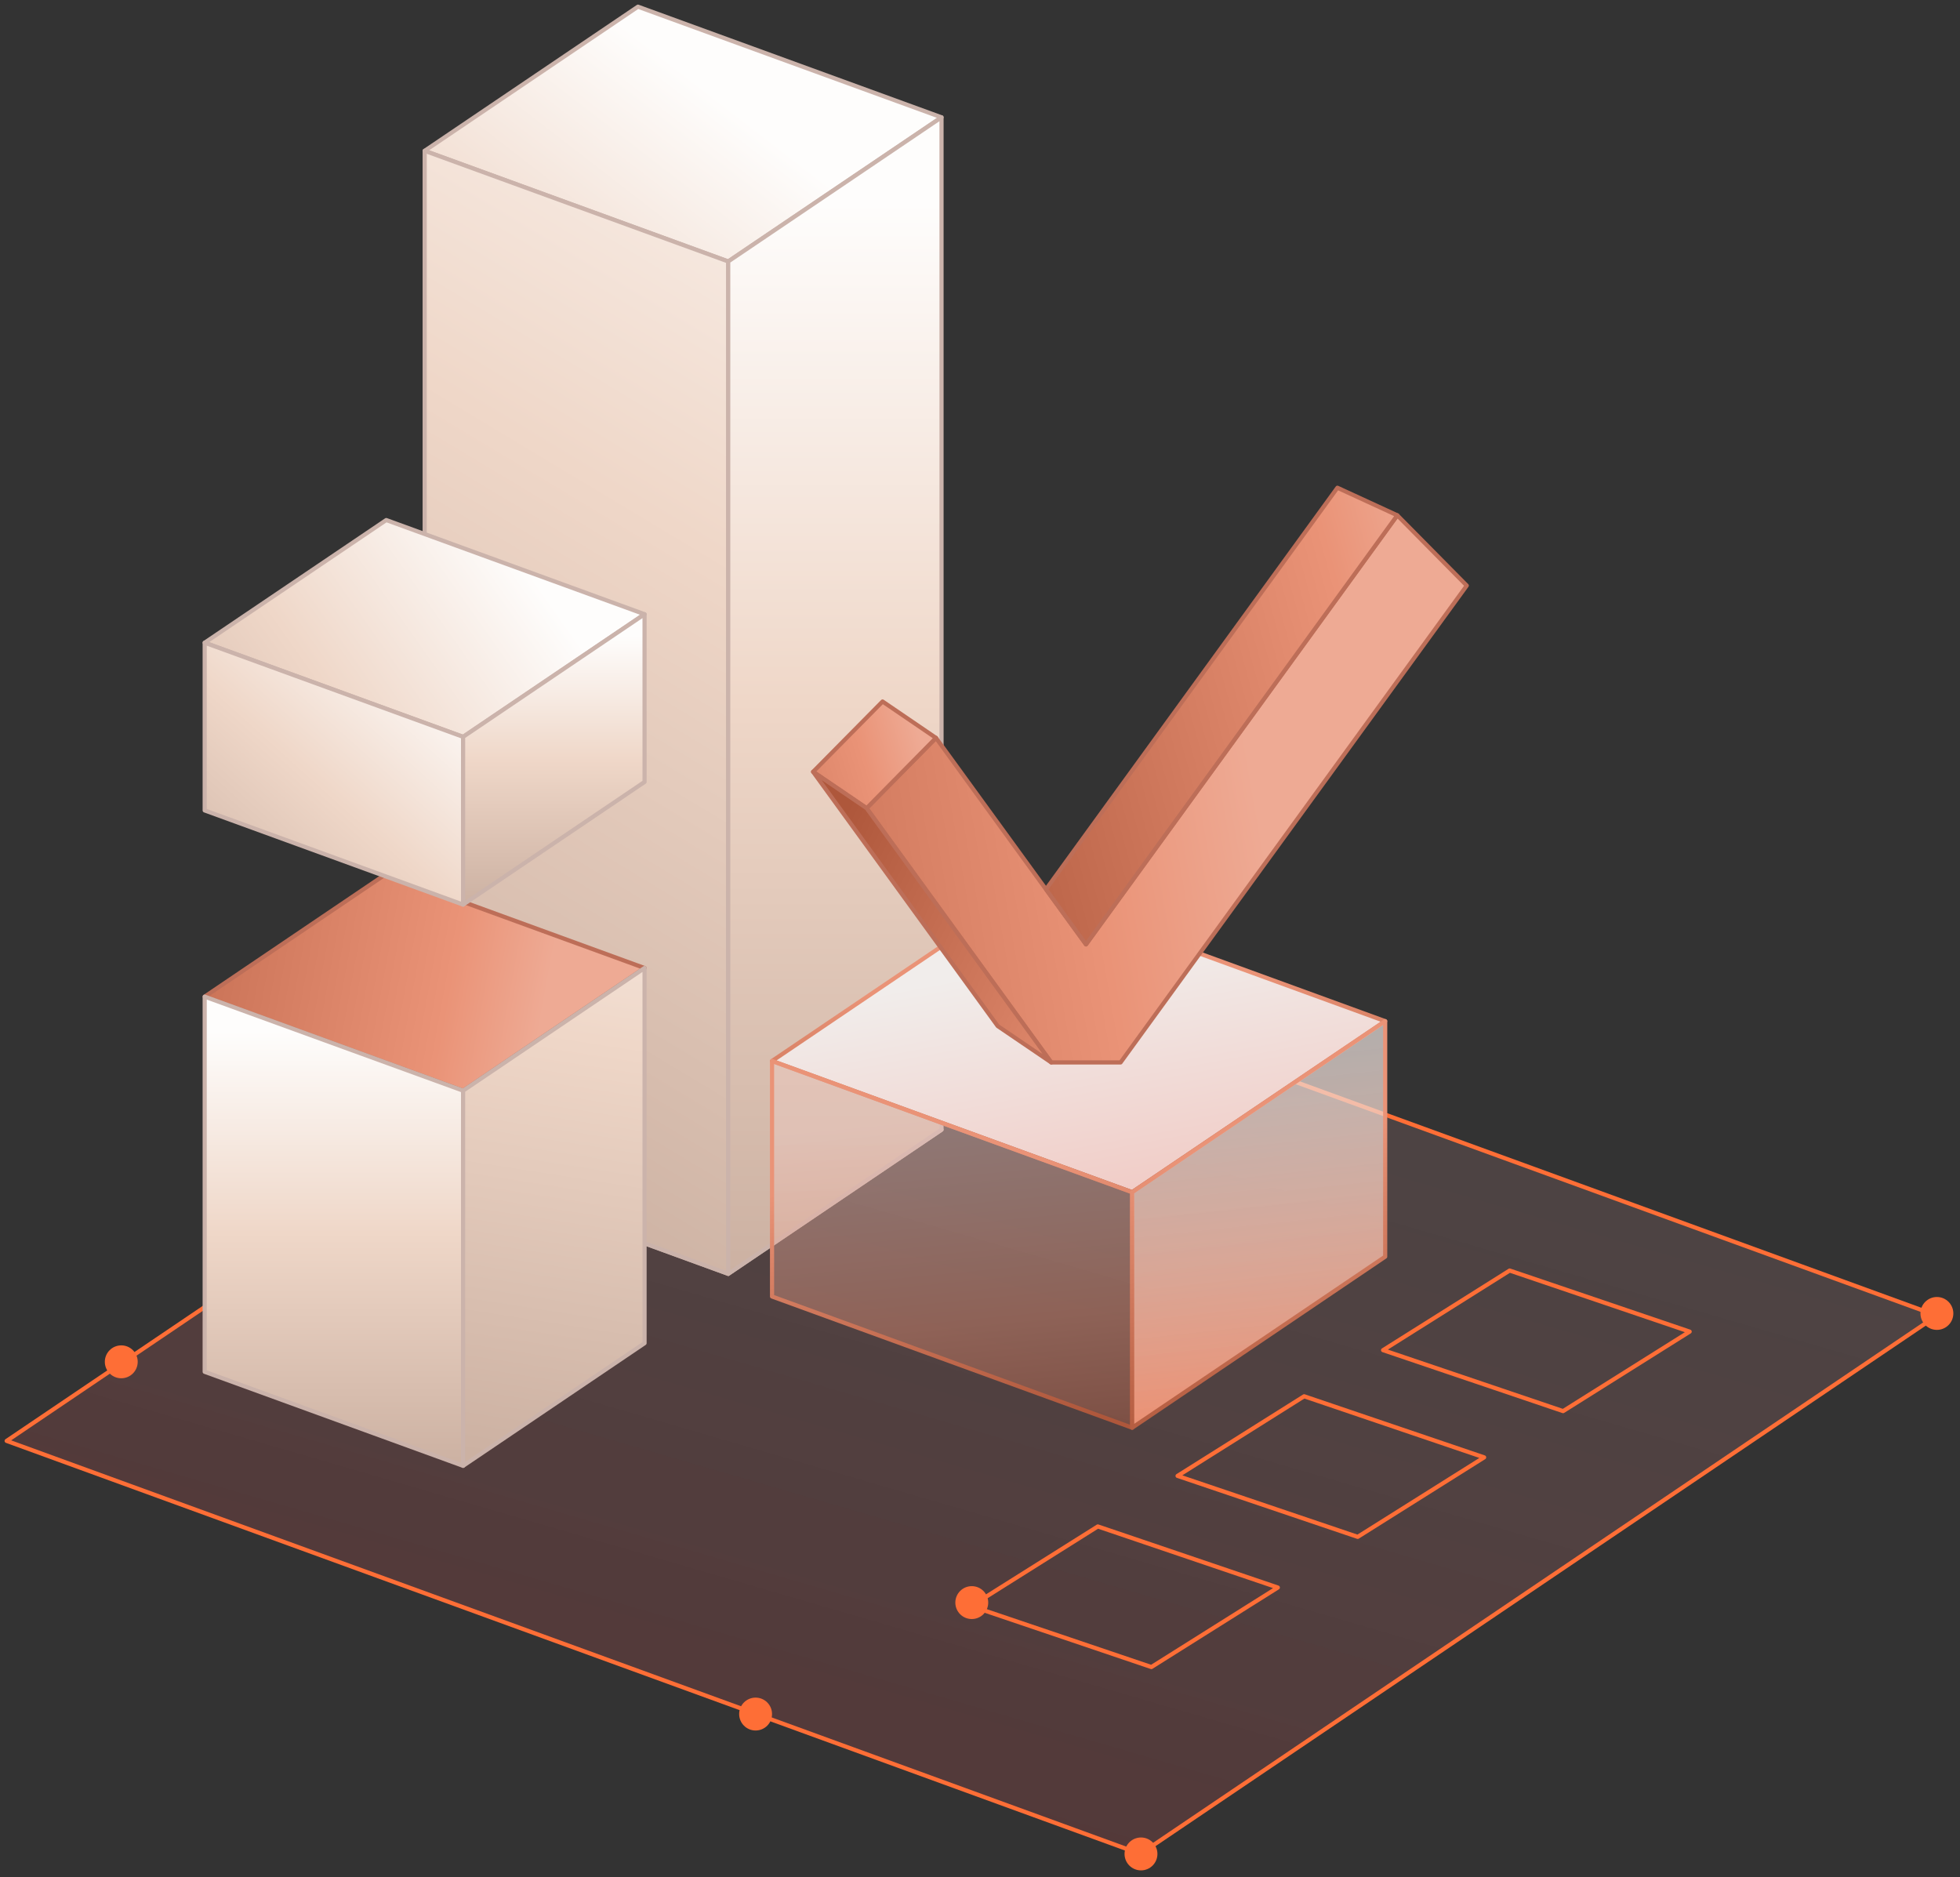 <svg width="236" height="226" viewBox="0 0 236 226" fill="none" xmlns="http://www.w3.org/2000/svg">
<rect x="0" y="0" width="236" height="226" fill="#333333" stroke="none"/>
<path d="M137.305 223.216L0.802 173.487L96.715 108.675L233.218 158.404L137.305 223.216Z" fill="url(#paint0_linear_8780_6587)" style="mix-blend-mode:hard-light"/>
<path d="M137.305 223.216L0.802 173.487L96.715 108.675L233.218 158.404L137.305 223.216Z" stroke="#FE6E36" stroke-width="0.5" stroke-linejoin="round"/>
<path d="M87.685 153.371L51.135 140.049L76.816 122.695L113.366 136.017L87.685 153.371Z" fill="url(#paint1_linear_8780_6587)" stroke="#CBB3AB" stroke-width="0.5" stroke-linejoin="round"/>
<path d="M87.685 31.479L51.135 18.158L76.816 0.804L113.366 14.125L87.685 31.479Z" fill="url(#paint2_linear_8780_6587)" stroke="#CBB3AB" stroke-width="0.5" stroke-linejoin="round"/>
<path d="M51.135 18.158L87.685 31.479V153.371L51.135 140.049V18.158Z" fill="url(#paint3_linear_8780_6587)" stroke="#CBB3AB" stroke-width="0.5" stroke-linejoin="round"/>
<path d="M113.366 14.125L87.685 31.479V153.371L113.366 136.017V14.125Z" fill="url(#paint4_linear_8780_6587)" stroke="#CBB3AB" stroke-width="0.5" stroke-linejoin="round"/>
<path d="M163.477 185.041L141.788 177.7L157.029 168.114L178.702 175.47L163.477 185.041Z" stroke="#FE6E36" stroke-width="0.5" stroke-linejoin="round"/>
<path d="M138.636 200.714L116.947 193.372L132.187 183.786L153.861 191.142L138.636 200.714Z" stroke="#FE6E36" stroke-width="0.5" stroke-linejoin="round"/>
<path d="M188.208 169.901L166.535 162.56L181.776 152.974L203.449 160.33L188.208 169.901Z" stroke="#FE6E36" stroke-width="0.5" stroke-linejoin="round"/>
<path d="M55.761 131.317L24.646 119.996L46.509 105.214L77.609 116.551L55.761 131.317Z" fill="url(#paint5_linear_8780_6587)" stroke="#BD6E58" stroke-width="0.5" stroke-linejoin="round"/>
<path d="M24.646 119.996V165.168L55.761 176.488V131.317L24.646 119.996Z" fill="url(#paint6_linear_8780_6587)" stroke="#CBB3AB" stroke-width="0.5" stroke-linejoin="round"/>
<path d="M77.609 116.551L55.761 131.317V176.488L77.609 161.722V116.551Z" fill="url(#paint7_linear_8780_6587)" stroke="#CBB3AB" stroke-width="0.5" stroke-linejoin="round"/>
<path d="M55.761 88.717L24.646 77.381L46.509 62.615L77.609 73.951L55.761 88.717Z" fill="url(#paint8_linear_8780_6587)" stroke="#CBB3AB" stroke-width="0.5" stroke-linejoin="round"/>
<path d="M24.646 77.381L55.761 88.717V108.914L24.646 97.577V77.381Z" fill="url(#paint9_linear_8780_6587)" stroke="#CBB3AB" stroke-width="0.5" stroke-linejoin="round"/>
<path d="M77.609 73.951L55.761 88.717V108.913L77.609 94.147V73.951Z" fill="url(#paint10_linear_8780_6587)" stroke="#CBB3AB" stroke-width="0.5" stroke-linejoin="round"/>
<path d="M136.322 143.543L92.96 127.744L123.426 107.151L166.788 122.949L136.322 143.543Z" fill="url(#paint11_linear_8780_6587)" stroke="url(#paint12_linear_8780_6587)" stroke-width="0.5" stroke-linejoin="round"/>
<path d="M92.96 127.745V156.102L136.322 171.9V143.543L92.96 127.745Z" fill="url(#paint13_linear_8780_6587)" fill-opacity="0.4" stroke="url(#paint14_linear_8780_6587)" stroke-width="0.5" stroke-linejoin="round"/>
<path d="M166.788 122.95L136.322 143.543V171.9L166.788 151.307V122.95Z" fill="url(#paint15_linear_8780_6587)" stroke="url(#paint16_linear_8780_6587)" stroke-width="0.5" stroke-linejoin="round"/>
<path d="M126.579 127.919L104.351 97.307L112.701 88.844L130.762 113.708L168.246 62.043L176.611 70.506L134.928 127.919H126.579Z" fill="url(#paint17_linear_8780_6587)" stroke="#BD6E58" stroke-width="0.5" stroke-linejoin="round"/>
<path d="M97.903 92.925L104.351 97.307L112.701 88.844L106.268 84.462L97.903 92.925Z" fill="url(#paint18_linear_8780_6587)" stroke="#BD6E58" stroke-width="0.5" stroke-linejoin="round"/>
<path d="M126.579 127.919L104.351 97.307L97.903 92.925L120.131 123.537L126.579 127.919Z" fill="url(#paint19_linear_8780_6587)" stroke="#BD6E58" stroke-width="0.5" stroke-linejoin="round"/>
<path d="M161.037 58.725L168.246 62.043L130.762 113.708L125.945 107.072L161.037 58.725Z" fill="url(#paint20_linear_8780_6587)" stroke="#BD6E58" stroke-width="0.5" stroke-linejoin="round"/>
<ellipse cx="233.218" cy="158.14" rx="1.98" ry="1.98" transform="rotate(-90 233.218 158.14)" fill="#FE6E36"/>
<ellipse cx="137.384" cy="223.216" rx="1.98" ry="1.98" transform="rotate(-90 137.384 223.216)" fill="#FE6E36"/>
<ellipse cx="117.01" cy="192.955" rx="1.98" ry="1.98" transform="rotate(-90 117.01 192.955)" fill="#FE6E36"/>
<ellipse cx="90.98" cy="206.375" rx="1.98" ry="1.98" transform="rotate(-90 90.98 206.375)" fill="#FE6E36"/>
<ellipse cx="14.602" cy="163.965" rx="1.98" ry="1.98" transform="rotate(-90 14.602 163.965)" fill="#FE6E36"/>
<defs>
<linearGradient id="paint0_linear_8780_6587" x1="305.341" y1="770.475" x2="538.621" y2="-30.744" gradientUnits="userSpaceOnUse">
<stop offset="0.16" stop-color="#7F0000" stop-opacity="0.4"/>
<stop offset="0.38" stop-color="#881212" stop-opacity="0.37"/>
<stop offset="0.58" stop-color="#A44A4A" stop-opacity="0.28"/>
<stop offset="0.716" stop-color="#D3A7A7" stop-opacity="0.14"/>
<stop offset="0.9" stop-color="#FFFEFD" stop-opacity="0"/>
</linearGradient>
<linearGradient id="paint1_linear_8780_6587" x1="82.251" y1="122.695" x2="82.251" y2="153.371" gradientUnits="userSpaceOnUse">
<stop offset="0.074" stop-color="#FEFDFC"/>
<stop offset="0.504" stop-color="#EFD7C8"/>
<stop offset="1" stop-color="#CCB1A2"/>
</linearGradient>
<linearGradient id="paint2_linear_8780_6587" x1="82.251" y1="0.804" x2="31.524" y2="66.366" gradientUnits="userSpaceOnUse">
<stop offset="0.074" stop-color="#FEFDFC"/>
<stop offset="0.504" stop-color="#EFD7C8"/>
<stop offset="1" stop-color="#CCB1A2"/>
</linearGradient>
<linearGradient id="paint3_linear_8780_6587" x1="155.859" y1="9.527" x2="69.41" y2="153.371" gradientUnits="userSpaceOnUse">
<stop offset="0.074" stop-color="#FEFDFC"/>
<stop offset="0.504" stop-color="#EFD7C8"/>
<stop offset="1" stop-color="#CCB1A2"/>
</linearGradient>
<linearGradient id="paint4_linear_8780_6587" x1="100.525" y1="14.125" x2="100.525" y2="153.371" gradientUnits="userSpaceOnUse">
<stop offset="0.074" stop-color="#FEFDFC"/>
<stop offset="0.504" stop-color="#EFD7C8"/>
<stop offset="1" stop-color="#CCB1A2"/>
</linearGradient>
<linearGradient id="paint5_linear_8780_6587" x1="64.487" y1="139.811" x2="-27.64" y2="123.059" gradientUnits="userSpaceOnUse">
<stop offset="0.025" stop-color="#EEAA94"/>
<stop offset="0.15" stop-color="#EA9377"/>
<stop offset="0.745" stop-color="#AE573B"/>
</linearGradient>
<linearGradient id="paint6_linear_8780_6587" x1="40.203" y1="119.996" x2="40.203" y2="176.488" gradientUnits="userSpaceOnUse">
<stop offset="0.074" stop-color="#FEFDFC"/>
<stop offset="0.504" stop-color="#EFD7C8"/>
<stop offset="1" stop-color="#CCB1A2"/>
</linearGradient>
<linearGradient id="paint7_linear_8780_6587" x1="82.824" y1="73.646" x2="66.685" y2="176.488" gradientUnits="userSpaceOnUse">
<stop offset="0.074" stop-color="#FEFDFC"/>
<stop offset="0.504" stop-color="#EFD7C8"/>
<stop offset="1" stop-color="#CCB1A2"/>
</linearGradient>
<linearGradient id="paint8_linear_8780_6587" x1="65.238" y1="62.615" x2="12.119" y2="100.178" gradientUnits="userSpaceOnUse">
<stop offset="0.074" stop-color="#FEFDFC"/>
<stop offset="0.504" stop-color="#EFD7C8"/>
<stop offset="1" stop-color="#CCB1A2"/>
</linearGradient>
<linearGradient id="paint9_linear_8780_6587" x1="60.412" y1="80.93" x2="27.784" y2="117.224" gradientUnits="userSpaceOnUse">
<stop offset="0.074" stop-color="#FEFDFC"/>
<stop offset="0.504" stop-color="#EFD7C8"/>
<stop offset="1" stop-color="#CCB1A2"/>
</linearGradient>
<linearGradient id="paint10_linear_8780_6587" x1="66.685" y1="73.951" x2="66.685" y2="108.913" gradientUnits="userSpaceOnUse">
<stop offset="0.074" stop-color="#FEFDFC"/>
<stop offset="0.504" stop-color="#EFD7C8"/>
<stop offset="1" stop-color="#CCB1A2"/>
</linearGradient>
<linearGradient id="paint11_linear_8780_6587" x1="118.279" y1="114.79" x2="133.433" y2="195.456" gradientUnits="userSpaceOnUse">
<stop offset="0.029" stop-color="#F1EDEB"/>
<stop offset="0.409" stop-color="#F1CAC4"/>
</linearGradient>
<linearGradient id="paint12_linear_8780_6587" x1="118.279" y1="114.79" x2="120.064" y2="144.856" gradientUnits="userSpaceOnUse">
<stop offset="0.139" stop-color="#EA9377"/>
<stop offset="1" stop-color="#AE573B"/>
</linearGradient>
<linearGradient id="paint13_linear_8780_6587" x1="114.85" y1="133.862" x2="119.116" y2="177.946" gradientUnits="userSpaceOnUse">
<stop offset="0.011" stop-color="#F1CAC4"/>
<stop offset="0.584" stop-color="#EA9377"/>
<stop offset="1" stop-color="#AE573B"/>
</linearGradient>
<linearGradient id="paint14_linear_8780_6587" x1="107.831" y1="137.012" x2="112.254" y2="173.08" gradientUnits="userSpaceOnUse">
<stop offset="0.139" stop-color="#EA9377"/>
<stop offset="1" stop-color="#AE573B"/>
</linearGradient>
<linearGradient id="paint15_linear_8780_6587" x1="207.326" y1="116.948" x2="215.675" y2="194.779" gradientUnits="userSpaceOnUse">
<stop stop-color="#F1EDEB" stop-opacity="0.66"/>
<stop offset="0.584" stop-color="#EA9377"/>
<stop offset="1" stop-color="#AE573B"/>
</linearGradient>
<linearGradient id="paint16_linear_8780_6587" x1="146.771" y1="133.224" x2="154.339" y2="172.345" gradientUnits="userSpaceOnUse">
<stop offset="0.139" stop-color="#EA9377"/>
<stop offset="1" stop-color="#AE573B"/>
</linearGradient>
<linearGradient id="paint17_linear_8780_6587" x1="157.65" y1="114.407" x2="34.947" y2="135.874" gradientUnits="userSpaceOnUse">
<stop offset="0.025" stop-color="#EEAA94"/>
<stop offset="0.193" stop-color="#EA9377"/>
<stop offset="0.745" stop-color="#AE573B"/>
</linearGradient>
<linearGradient id="paint18_linear_8780_6587" x1="116.376" y1="102.508" x2="61.9" y2="118.926" gradientUnits="userSpaceOnUse">
<stop offset="0.025" stop-color="#EEAA94"/>
<stop offset="0.15" stop-color="#EA9377"/>
<stop offset="0.745" stop-color="#AE573B"/>
</linearGradient>
<linearGradient id="paint19_linear_8780_6587" x1="126.579" y1="170.597" x2="61.347" y2="138.994" gradientUnits="userSpaceOnUse">
<stop offset="0.025" stop-color="#EEAA94"/>
<stop offset="0.15" stop-color="#EA9377"/>
<stop offset="0.745" stop-color="#AE573B"/>
</linearGradient>
<linearGradient id="paint20_linear_8780_6587" x1="185.946" y1="105.761" x2="90.6" y2="131.742" gradientUnits="userSpaceOnUse">
<stop offset="0.025" stop-color="#EEAA94"/>
<stop offset="0.15" stop-color="#EA9377"/>
<stop offset="0.745" stop-color="#AE573B"/>
</linearGradient>
</defs>
</svg>
